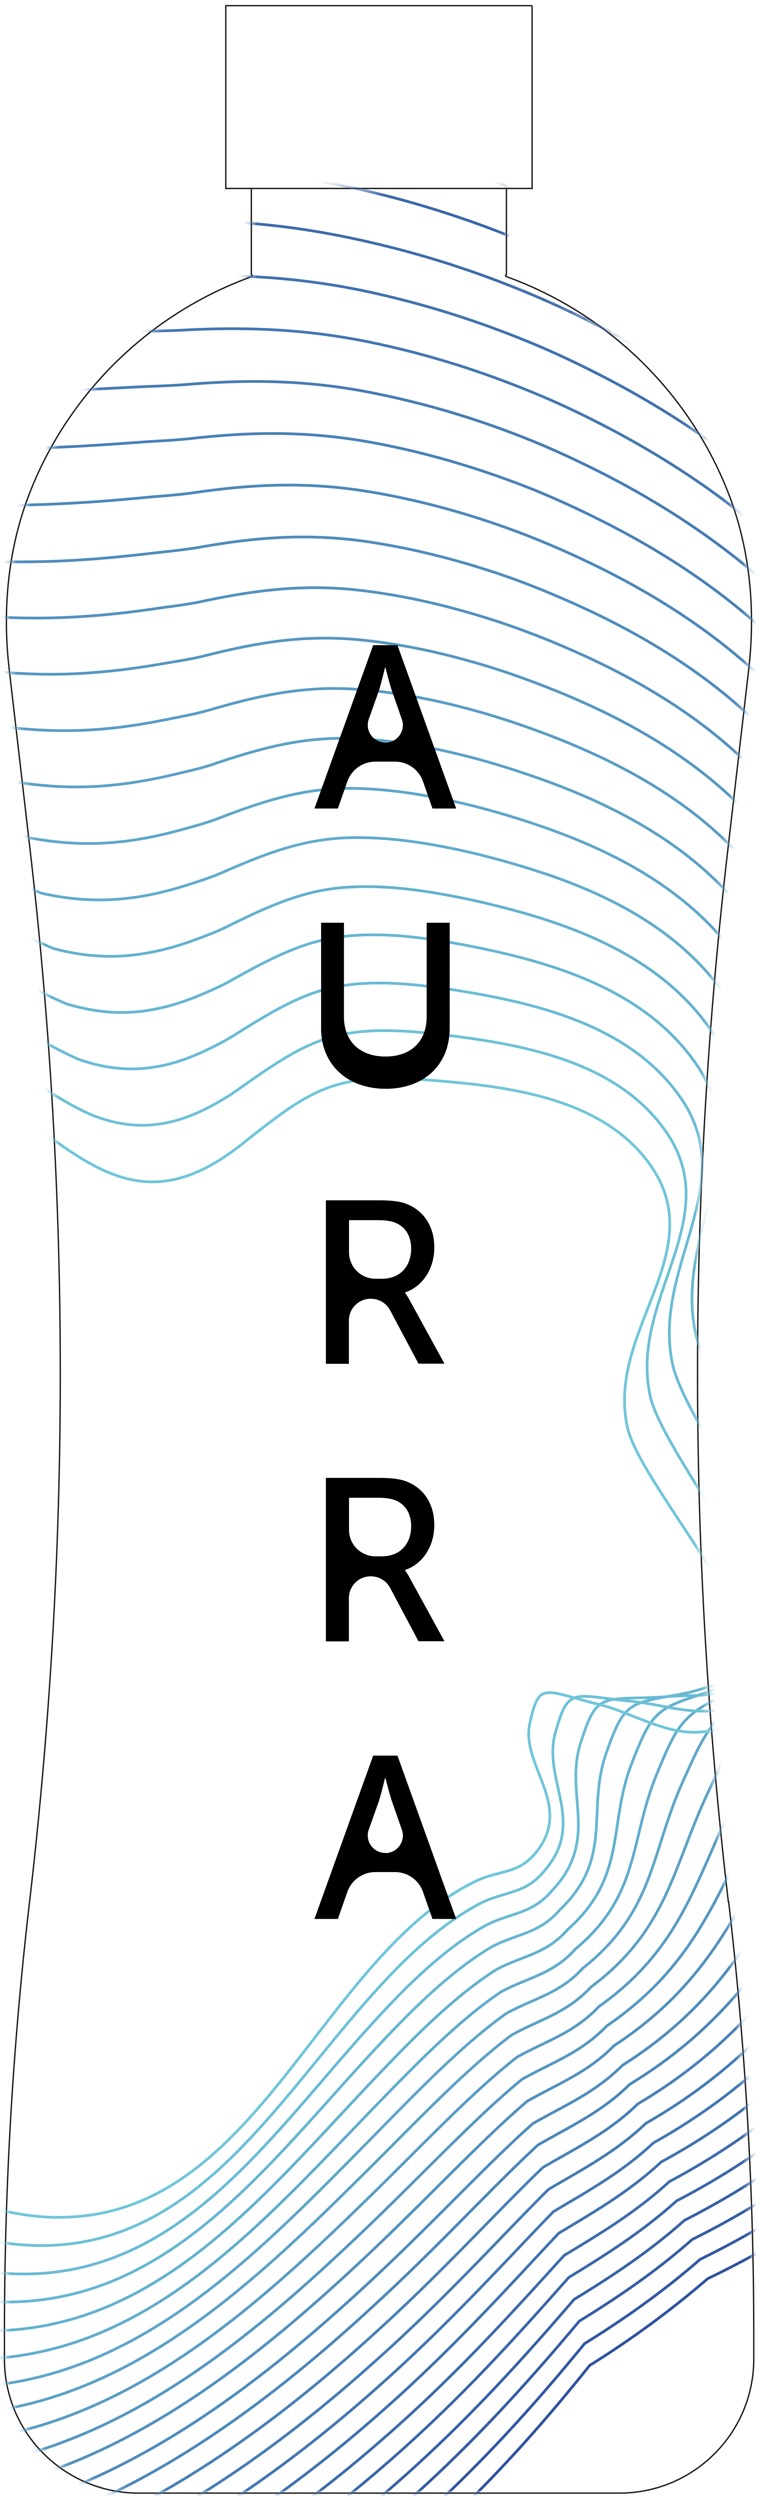 <svg width="111" height="365" fill="none" xmlns="http://www.w3.org/2000/svg">
    <path d="M106.376 277.649a662.885 662.885 0 01-.062-153.678l3.031-26.196c1.01-8.656.227-17.498-2.907-25.62-5.67-14.722-17.566-26.38-32.472-31.767-.289-.103 0-.309 0-.309V27.516H36.71V40.08s.289.206 0 .33C21.824 45.794 9.928 57.453 4.258 72.175 1.125 80.298.341 89.14 1.351 97.776l3.031 26.195a665.125 665.125 0 01-.062 153.678 541.675 541.675 0 00-3.67 63.063v3.722c0 10.815 8.783 19.574 19.628 19.574H90.46c10.844 0 19.627-8.759 19.627-19.574v-3.722c0-21.076-1.237-42.131-3.669-63.063h-.042zM77.718.827h-44.74v26.689h44.74V.826z" stroke="#1D1D1B" stroke-width=".2" stroke-miterlimit="10"/>
    <mask id="a" style="mask-type:luminance" maskUnits="userSpaceOnUse" x="0" y="27" width="111" height="338">
        <path d="M106.376 277.649a662.885 662.885 0 01-.062-153.678l3.031-26.196c1.01-8.656.227-17.498-2.907-25.62-5.67-14.722-17.566-26.38-32.472-31.767-.289-.103 0-.309 0-.309V27.516H36.71V40.08s.289.206 0 .33C21.824 45.794 9.928 57.453 4.258 72.175 1.125 80.298.341 89.14 1.351 97.776l3.031 26.195a665.125 665.125 0 01-.062 153.678 541.675 541.675 0 00-3.67 63.063v3.722c0 10.815 8.783 19.574 19.628 19.574H90.46c10.844 0 19.627-8.759 19.627-19.574v-3.722c0-21.076-1.237-42.131-3.669-63.063h-.042z" fill="#fff"/>
    </mask>
    <g mask="url(#a)">
        <path
            d="M-48.873 414.796c-47.79 0-93.52-20.48-128.714-57.655-23.524-24.839-41.276-56.236-50.038-88.395a169.393 169.393 0 01-5.423-31.315 220.912 220.912 0 01-4.329-4.401c-10.948-11.473-19.69-23.214-26.7-35.88-6.35-11.473-11.133-23.563-14.246-35.962-4.722-18.876-5.547-38.08-2.454-57.1a138.936 138.936 0 0115.401-44.701c7.051-12.851 16.061-24.53 26.803-34.708 14.865-14.085 32.616-24.942 52.78-32.262 16.432-5.963 33.875-8.985 51.894-8.985 11.628 0 22.102 1.254 30.906 2.837a143.228 143.228 0 0127.194-2.59c2.763 0 5.567.082 8.35.226A144.33 144.33 0 01-25.08-7.233c7.03-.967 14.514-1.501 22.43-1.501 5.01 0 10.144.206 15.628.637C25.515-7.11 40.67-5.424 58.09-.16c14.638 4.4 28.37 10.672 40.843 18.588 17.71 11.268 32.637 25.66 44.369 42.789 10.535 15.38 17.957 32.302 22.04 50.314a145.818 145.818 0 013.525 37.361c4.763 10.98 8.206 22.124 10.268 33.269 2.309 12.44 2.989 25.044 1.979 37.463-1.505 18.609-6.639 36.374-15.236 52.823-7.629 14.558-17.711 27.532-29.978 38.512a138.66 138.66 0 01-32.534 21.734 138.964 138.964 0 01-17.236 12.666c-7.154 8.944-16.845 20.13-29.978 31.028-30.287 25.126-66.615 38.409-105.045 38.409h.02z"
            stroke="#2F529F" stroke-width=".4"/>
        <path
            d="M-99.57-6.123c4.267-.884 8.246-1.562 12.308-1.953a120.136 120.136 0 0114.618-.473c2.721.062 5.484.226 8.226.432C-50.254-7.07-36.502-4.087-23.225.848A187.296 187.296 0 01-1.37-.53c4.886 0 9.876.144 15.236.494 2.948.185 6.02.431 9.257.72 10.247.904 21.772 2.59 34.596 6.332A163.33 163.33 0 0183.656 17.03c4.804 2.364 9.484 4.935 13.978 7.752 17.34 10.815 32.04 24.674 43.503 41.39 10.082 14.702 16.288 30.72 20.432 47.827.165.658.309 1.316.474 1.994 2.763 11.947 4.227 24.345 4.02 36.765 4.784 10.918 7.959 22.001 9.588 32.61 1.814 11.926 2.556 23.852 1.443 35.654-.536 5.676-1.382 11.289-2.66 16.799-2.68 11.618-6.886 22.783-12.515 33.516-2 3.824-4.185 7.567-6.535 11.206-6.247 9.623-13.567 18.362-22.04 26.134a130.85 130.85 0 01-31.091 21.199c-5.278 4.606-10.886 8.595-16.865 12.296-7.113 8.677-16.597 19.595-29.38 30.267-29.483 24.674-64.636 38.245-102.283 38.245-46.78 0-91.314-20.912-125.271-57.347-22.473-24.098-39.482-54.324-47.791-85.331-2.907-10.815-4.433-20.994-5.134-30.185a202.666 202.666 0 01-4.123-4.256c-10.453-11.103-18.824-22.412-25.463-34.667a156.398 156.398 0 01-13.875-35.304c-2.268-8.801-3.753-17.642-4.35-26.504-.64-9.644-.351-19.37.948-29.095 2.062-15.257 6.721-29.918 13.793-43.57 6.515-12.605 15.113-24.058 25.875-34.03 14.576-13.489 31.936-23.79 51.543-30.699a141.682 141.682 0 019.649-3.002c13.175-3.598 26.865-5.366 40.864-5.366 11.277 0 21.442 1.172 30.06 2.57l-.02-.02z"
            stroke="#3257A2" stroke-width=".4"/>
        <path
            d="M-96.17 1.506c4.248-.967 8.041-1.707 12.165-2.077 5.154-.452 10.02-.432 14.473-.185 2.701.144 5.422.37 8.103.617 13.793 1.254 27.132 4.256 39.997 9.088 6.68-.74 13.773-1.172 21.298-1.254 4.742-.041 9.608.082 14.824.329 2.866.144 5.855.35 8.99.555 10.04.678 21.194 2.118 33.605 5.613a159.003 159.003 0 0125.319 9.5c4.7 2.241 9.257 4.729 13.669 7.402 16.968 10.343 31.462 23.687 42.616 39.992 9.999 14.62 15.195 30.411 19.298 47.354.165.658.309 1.316.474 1.974 2.722 11.638 4.474 23.913 4.536 36.147 4.824 10.878 7.711 21.858 8.886 31.974 1.32 11.391 2.124 22.659.928 33.824-.577 5.387-1.423 10.713-2.742 15.935-2.763 11.001-6.948 21.549-12.35 31.891a153.91 153.91 0 01-6.268 10.837c-5.979 9.293-12.886 17.765-20.885 25.311a123.661 123.661 0 01-29.669 20.644c-5.154 4.544-10.638 8.327-16.473 11.905-7.072 8.41-16.37 19.061-28.761 29.506-28.679 24.222-62.656 38.08-99.5 38.08-45.77 0-89.108-21.363-121.848-57.017-21.442-23.358-37.668-52.412-45.544-82.267-2.763-10.405-4.206-20.192-4.866-29.054a251.49 251.49 0 01-3.917-4.113c-9.937-10.712-17.958-21.61-24.225-33.453-5.876-11.083-10.371-22.783-13.525-34.647-2.289-8.595-3.897-17.231-4.598-25.846-.763-9.294-.742-18.773.268-28.231 1.567-14.825 5.732-29.075 12.185-42.419 6-12.378 14.164-23.605 24.947-33.351 14.288-12.913 31.235-22.66 50.286-29.115a136.276 136.276 0 019.381-2.817C-152.208.765-138.93-.818-125.364-.818c10.927 0 20.803 1.09 29.215 2.303l-.02.02z"
            stroke="#355DA4" stroke-width=".4"/>
        <path
            d="M-92.767 9.134c4.247-1.028 7.834-1.85 12.04-2.2 5.114-.411 9.917-.267 14.33.103 2.66.226 5.34.534 7.978.822 13.402 1.48 26.35 4.503 38.823 9.191 6.515-.637 13.422-1.007 20.741-1.11 4.618-.062 9.34 0 14.412.185 2.762.103 5.67.267 8.72.411 9.815.452 20.597 1.645 32.638 4.914a156.146 156.146 0 0124.72 8.986 147.546 147.546 0 0113.36 7.073c16.597 9.89 30.864 22.7 41.75 38.594 9.938 14.517 14.103 30.082 18.144 46.902.144.637.309 1.295.474 1.932 2.721 11.33 4.742 23.482 5.031 35.552 4.845 10.815 7.463 21.672 8.185 31.315.824 10.836 1.69 21.467.391 32.015-.618 5.078-1.463 10.137-2.824 15.051-2.866 10.404-6.989 20.335-12.185 30.267a152.507 152.507 0 01-6.02 10.445c-5.691 9.006-12.206 17.19-19.752 24.489-8.267 7.978-17.607 14.702-28.225 20.109-5.03 4.483-10.37 8.04-16.102 11.535-7.051 8.163-16.143 18.527-28.163 28.746C27.803 388.23-5 402.377-41.038 402.377c-44.74 0-86.902-21.796-118.406-56.71-20.411-22.618-35.853-50.499-43.317-79.203-2.598-9.993-3.958-19.39-4.577-27.923a232.417 232.417 0 01-3.711-3.969c-9.422-10.322-17.071-20.808-23.009-32.24-5.649-10.898-9.979-22.392-13.154-34.009-2.309-8.41-4.041-16.82-4.845-25.209-.866-8.944-1.113-18.156-.433-27.388 1.072-14.373 4.722-28.252 10.577-41.267 5.463-12.132 13.216-23.133 24.019-32.673 13.979-12.337 30.534-21.57 49.049-27.553a143.61 143.61 0 019.113-2.611c12.576-3.146 25.462-4.544 38.595-4.524 10.598.02 20.164.987 28.35 2.036h.02z"
            stroke="#3862A7" stroke-width=".4"/>
        <path
            d="M-89.344 16.762c4.226-1.09 7.607-2.015 11.916-2.323 5.052-.37 9.814-.103 14.185.37 2.619.288 5.258.679 7.855 1.008 13.01 1.686 25.545 4.75 37.648 9.314 6.35-.514 13.05-.843 20.164-.987 4.474-.082 9.071-.082 13.999.02 2.68.062 5.505.186 8.453.247 9.628.226 20.02 1.172 31.647 4.195a147.494 147.494 0 0124.102 8.492c4.474 2.015 8.825 4.297 13.051 6.744 16.226 9.438 30.266 21.693 40.864 37.176 9.875 14.413 13.009 29.773 17.009 46.449.144.637.309 1.274.474 1.912 2.701 11.021 5.01 23.049 5.526 34.955 4.886 10.774 7.195 21.466 7.484 30.657.309 10.281 1.278 20.253-.124 30.205-.66 4.791-1.505 9.541-2.907 14.188-2.948 9.808-7.051 19.122-12.041 28.642a149.639 149.639 0 01-5.752 10.076c-5.422 8.697-11.525 16.593-18.617 23.687-7.773 7.71-16.597 14.27-26.782 19.554-4.907 4.421-10.123 7.752-15.731 11.165-7.01 7.896-15.896 17.991-27.566 27.984-27.09 23.317-58.718 37.752-93.953 37.752-43.73 0-84.696-22.227-114.963-56.401-19.38-21.857-34.039-48.587-41.069-76.14-2.454-9.582-3.732-18.588-4.309-26.792a164.246 164.246 0 01-3.526-3.824c-8.907-9.932-16.205-20.007-21.772-31.028-5.567-11.021-9.587-22.022-12.803-33.351-2.33-8.204-4.165-16.388-5.113-24.551-.99-8.595-1.505-17.539-1.114-26.545.578-13.92 3.711-27.43 8.969-40.136 4.927-11.906 12.267-22.68 23.112-31.995 13.69-11.76 29.833-20.438 47.791-25.969a134.854 134.854 0 018.865-2.426c12.288-2.92 24.783-4.133 37.483-4.113 10.247.021 19.504.905 27.504 1.748l.04.041z"
            stroke="#3B67AA" stroke-width=".4"/>
        <path
            d="M-85.942 24.39c4.206-1.15 7.401-2.158 11.772-2.425 4.99-.33 9.711.061 14.04.657 2.599.37 5.196.823 7.732 1.193 12.639 1.892 24.762 4.997 36.452 9.438 6.164-.411 12.68-.7 19.607-.843 4.35-.103 8.803-.144 13.587-.123 2.598 0 5.34.205 8.185.102 9.401-.37 19.421.7 30.678 3.475 7.897 1.933 15.69 4.565 23.504 7.978 4.371 1.913 8.618 4.071 12.762 6.416 15.835 8.985 29.669 20.705 39.998 35.777 9.793 14.311 11.917 29.465 15.875 45.976.145.617.31 1.254.475 1.891 2.68 10.734 5.257 22.618 6.041 34.339 4.927 10.712 6.948 21.24 6.783 29.999-.186 9.685.845 19.061-.639 28.375-.722 4.483-1.547 8.965-2.99 13.324-3.051 9.212-7.092 17.909-11.876 26.998a164.655 164.655 0 01-5.484 9.705c-5.154 8.389-10.824 16.017-17.463 22.864-7.278 7.464-15.566 13.818-25.338 19.02-4.784 4.38-9.856 7.464-15.36 10.774-6.97 7.629-15.67 17.457-26.968 27.224-26.287 22.865-56.76 37.587-91.19 37.587-42.7 0-82.491-22.659-111.54-56.072-18.35-21.117-32.246-46.654-38.823-73.056-2.309-9.17-3.484-17.806-4.02-25.661-1.114-1.192-2.206-2.426-3.32-3.68-8.391-9.541-15.318-19.205-20.555-29.794-5.175-10.507-9.196-21.631-12.453-32.693-2.33-7.999-4.309-15.977-5.361-23.893-1.092-8.245-1.876-16.902-1.814-25.681.103-13.468 2.68-26.607 7.36-38.986 4.413-11.658 11.299-22.227 22.185-31.335 13.36-11.186 29.132-19.308 46.533-24.407a132.078 132.078 0 018.598-2.22c11.978-2.674 24.081-3.723 36.348-3.681 9.896.04 18.865.822 26.658 1.48l.02-.041z"
            stroke="#3E6CAC" stroke-width=".4"/>
        <path
            d="M-82.54 31.999c4.185-1.213 7.195-2.303 11.649-2.55 4.948-.288 9.607.226 13.896.946 2.556.432 5.113.966 7.628 1.398 12.247 2.097 23.978 5.223 35.277 9.54 6-.308 12.329-.534 19.05-.719a637.47 637.47 0 0113.174-.267c2.516-.041 5.155 0 7.918-.062 9.216-.247 18.844.206 29.689 2.755 7.649 1.769 15.195 4.215 22.885 7.464 4.247 1.81 8.391 3.866 12.453 6.066 15.463 8.512 29.07 19.719 39.111 34.38 9.731 14.207 10.824 29.135 14.741 45.523.145.617.31 1.233.475 1.85 2.659 10.425 5.525 22.186 6.535 33.742 4.948 10.672 6.701 20.952 6.082 29.362-.659 9.088.413 17.868-1.175 26.566-.763 4.194-1.608 8.389-3.072 12.44-3.154 8.636-7.154 16.696-11.71 25.373-1.629 3.084-3.34 6.189-5.237 9.335-4.866 8.081-10.123 15.442-16.329 22.042-6.763 7.217-14.535 13.386-23.916 18.464-4.66 4.318-9.608 7.197-14.969 10.405-6.948 7.361-15.442 16.922-26.349 26.463-25.503 22.412-54.78 37.422-88.407 37.422-41.688 0-80.304-23.07-108.097-55.763-17.318-20.357-30.431-44.743-36.575-69.993a139.828 139.828 0 01-3.732-24.53c-1.031-1.151-2.082-2.323-3.113-3.536-7.896-9.171-14.432-18.403-19.318-28.581-4.949-10.343-8.825-21.24-12.082-32.035-2.351-7.814-4.433-15.545-5.608-23.255-1.196-7.896-2.247-16.285-2.515-24.839-.392-13.016 1.67-25.784 5.752-37.834 3.876-11.432 10.329-21.754 21.256-30.657 13.051-10.63 28.452-18.177 45.297-22.844 2.783-.76 5.566-1.46 8.35-2.036 11.69-2.447 23.38-3.31 35.214-3.269 9.567.041 18.226.74 25.813 1.213l-.041.02z"
            stroke="#4072AF" stroke-width=".4"/>
        <path
            d="M-79.138 39.627c4.165-1.275 6.99-2.447 11.504-2.673 4.887-.247 9.505.37 13.752 1.234 2.515.514 5.03 1.11 7.505 1.583 11.855 2.282 23.174 5.47 34.101 9.664 5.835-.185 11.958-.37 18.473-.596 4.082-.124 8.268-.288 12.762-.432 2.433-.082 4.99-.062 7.65-.206 9.01-.473 18.246-.267 28.72 2.036 7.38 1.604 14.7 3.865 22.266 6.97 4.144 1.686 8.185 3.64 12.144 5.737 15.092 8.06 28.472 18.732 38.245 32.981 9.669 14.126 9.731 28.827 13.587 45.051.144.596.309 1.213.474 1.83 2.639 10.116 5.793 21.754 7.03 33.145 4.99 10.631 8.021 20.994 5.382 28.704.556 8.513 0 16.676-1.691 24.757-.804 3.886-1.649 7.813-3.155 11.576-3.257 8.06-7.195 15.483-11.566 23.749a210.325 210.325 0 01-4.969 8.965c-4.597 7.772-9.442 14.845-15.174 21.24-6.268 6.97-13.525 12.933-22.473 17.93-4.536 4.256-9.34 6.908-14.597 10.034-6.907 7.093-15.216 16.387-25.751 25.702-24.7 21.96-52.801 37.258-85.645 37.258-40.678 0-78.098-23.482-104.653-55.435-16.288-19.595-28.617-42.83-34.328-66.928a134.74 134.74 0 01-3.464-23.399 255.69 255.69 0 01-2.907-3.393c-7.381-8.78-13.566-17.601-18.082-27.368-4.7-10.157-8.432-20.849-11.731-31.397-2.371-7.608-4.556-15.134-5.855-22.598-1.299-7.546-2.619-15.668-3.196-23.975-.866-12.542.66-24.962 4.144-36.702 3.34-11.227 9.361-21.302 20.35-29.98 12.721-10.075 27.751-17.045 44.038-21.26 2.701-.7 5.402-1.316 8.082-1.83 11.381-2.2 22.679-2.9 34.081-2.858 9.216.041 17.566.658 24.967.946l-.02-.062z"
            stroke="#4377B2" stroke-width=".4"/>
        <path
            d="M-75.716 47.255c4.144-1.336 6.783-2.59 11.38-2.796 4.846-.206 9.402.535 13.608 1.522 2.495.575 4.948 1.254 7.381 1.788 11.463 2.488 22.39 5.717 32.926 9.767 5.65-.082 11.587-.205 17.917-.452 3.938-.144 8-.35 12.35-.576 2.35-.123 4.803-.164 7.38-.37 8.825-.72 17.67-.74 27.73 1.337 7.114 1.439 14.227 3.516 21.67 6.456 4.02 1.583 7.958 3.434 11.834 5.408 14.721 7.608 27.895 17.745 37.359 31.562 9.607 14.023 8.638 28.498 12.453 44.598.144.597.309 1.193.474 1.81 2.618 9.808 6.041 21.322 7.546 32.528 5.01 10.569 7.979 20.829 4.68 28.047.309 7.957-.454 15.482-2.227 22.926-.845 3.598-1.69 7.238-3.237 10.692-3.36 7.484-7.257 14.27-11.401 22.124a245.018 245.018 0 01-4.701 8.595c-4.33 7.464-8.742 14.27-14.04 20.418-5.773 6.703-12.495 12.481-21.03 17.375-4.412 4.194-9.092 6.62-14.226 9.643-6.866 6.826-14.968 15.853-25.153 24.941-23.896 21.508-50.843 37.094-82.861 37.094-39.648 0-75.914-23.893-101.232-55.126-15.277-18.835-26.802-40.918-32.101-63.865-1.856-7.916-2.783-15.421-3.175-22.268a109.44 109.44 0 01-2.701-3.249c-6.865-8.389-12.659-16.82-16.865-26.155-4.474-9.972-8.041-20.458-11.36-30.739-2.392-7.423-4.701-14.702-6.103-21.94-1.402-7.196-2.989-15.03-3.897-23.132-1.34-12.09-.371-24.16 2.557-35.55 2.804-11.001 8.391-20.85 19.422-29.301 12.391-9.52 27.07-15.915 42.801-19.698a120.912 120.912 0 017.835-1.645c11.092-1.974 21.999-2.509 32.967-2.427 8.865.062 16.927.556 24.102.679l-.062-.02z"
            stroke="#467CB4" stroke-width=".4"/>
        <path
            d="M-72.314 54.884c4.124-1.398 6.577-2.755 11.257-2.92 4.68-.164 9.299.7 13.463 1.789 2.454.637 4.887 1.398 7.258 1.974 11.071 2.673 21.586 5.942 31.73 9.89a317.01 317.01 0 0017.36-.329c3.814-.164 7.731-.432 11.937-.74 2.268-.165 4.639-.247 7.113-.514 8.618-.967 17.071-1.193 26.762.617 6.844 1.274 13.73 3.187 21.05 5.942 3.917 1.48 7.752 3.208 11.525 5.079 14.37 7.114 27.297 16.737 36.472 30.164 9.525 13.92 7.546 28.19 11.319 44.146.144.575.289 1.172.453 1.768 2.598 9.5 6.309 20.891 8.041 31.932 5.052 10.528 7.959 20.685 4 27.409.062 7.382-.866 14.27-2.742 21.117-.907 3.29-1.753 6.662-3.34 9.828-3.464 6.909-7.319 13.057-11.237 20.5-1.402 2.632-2.824 5.367-4.453 8.205-4.062 7.155-8.061 13.673-12.906 19.595-5.278 6.456-11.484 12.049-19.587 16.84-4.268 4.153-8.824 6.333-13.855 9.273-6.845 6.559-14.741 15.319-24.534 24.181-23.112 21.055-48.864 36.929-80.099 36.929-38.637 0-73.707-24.304-97.788-54.797-14.247-18.053-25.009-39.006-29.854-60.781-1.711-7.505-2.557-14.619-2.907-21.137-.825-1.008-1.67-2.036-2.515-3.105-6.35-7.998-11.773-16.038-15.628-24.941-4.227-9.788-7.649-20.069-11.01-30.082-2.412-7.217-4.824-14.27-6.371-21.302-1.546-7.032-3.36-14.393-4.577-22.268-1.814-11.618-1.381-23.358.949-34.4 2.267-10.774 7.422-20.397 18.493-28.642 12.062-8.965 26.37-14.784 41.544-18.115a125.453 125.453 0 017.567-1.44c10.803-1.727 21.298-2.097 31.833-2.015 8.536.062 16.288.473 23.256.39l.021-.04z"
            stroke="#4981B7" stroke-width=".4"/>
        <path
            d="M-68.913 62.512c4.103-1.46 6.35-2.899 11.113-3.043 4.762-.144 9.216.864 13.319 2.077 2.412.72 4.803 1.542 7.133 2.159a288.7 288.7 0 0130.555 9.993c5.32.144 10.866.123 16.783-.206 3.67-.185 7.463-.493 11.525-.884 2.185-.206 4.474-.329 6.845-.678 8.412-1.214 16.494-1.666 25.772-.103 6.577 1.11 13.236 2.837 20.431 5.448 3.794 1.378 7.546 2.982 11.216 4.73 14 6.662 26.7 15.75 35.606 28.766 9.464 13.817 6.454 27.881 10.185 43.673.124.575.289 1.151.454 1.747 2.577 9.191 6.577 20.459 8.556 31.336 5.093 10.466 7.938 20.521 3.299 26.751-.186 6.827-1.299 13.077-3.278 19.287-.949 3.002-1.794 6.107-3.423 8.965-3.587 6.354-7.36 11.843-11.071 18.876-1.32 2.488-2.66 5.099-4.186 7.834-3.793 6.847-7.381 13.077-11.751 18.772-4.784 6.189-10.454 11.597-18.164 16.285-4.144 4.092-8.577 6.066-13.463 8.904-6.804 6.291-14.515 14.783-23.937 23.419C32.298 357.223 7.7 373.385-22.71 373.385c-37.606 0-71.522-24.695-94.366-54.489-13.236-17.272-23.153-37.093-27.607-57.717-1.546-7.093-2.309-13.817-2.618-20.006-.763-.967-1.526-1.953-2.309-2.961-5.835-7.628-10.886-15.236-14.391-23.728-3.979-9.623-7.278-19.678-10.659-29.424-2.413-7.012-4.949-13.859-6.619-20.644-1.608-6.497-3.711-13.776-5.278-21.425-2.267-11.165-2.412-22.556-.659-33.269 1.732-10.569 6.432-19.945 17.566-27.964 11.71-8.43 25.689-13.653 40.286-16.552 2.453-.494 4.886-.905 7.299-1.255 10.514-1.5 20.596-1.686 30.699-1.583 8.185.062 15.628.39 22.41.124l.042.02z"
            stroke="#4C87BA" stroke-width=".4"/>
        <path
            d="M-65.49 70.14c4.082-1.52 6.143-3.042 10.988-3.145 4.845-.103 9.113 1.028 13.175 2.364 2.392.782 4.721 1.686 7.01 2.365 10.308 3.043 20.02 6.436 29.38 10.116 5.133.247 10.494.288 16.225-.061 3.547-.206 7.196-.576 11.113-1.028 2.082-.247 4.289-.432 6.577-.823 8.227-1.46 15.896-2.138 24.803-.822 6.309.946 12.741 2.508 19.834 4.934 3.69 1.275 7.319 2.776 10.906 4.4 13.628 6.19 26.102 14.764 34.72 27.348 9.401 13.714 5.36 27.552 9.051 43.22.124.556.289 1.131.454 1.728 2.535 8.903 6.824 20.027 9.051 30.719 5.113 10.425 7.896 20.356 2.597 26.093-.453 6.271-1.732 11.884-3.793 17.477-.99 2.694-1.876 5.531-3.505 8.081-3.711 5.798-7.422 10.63-10.927 17.251-1.237 2.344-2.495 4.832-3.918 7.464-3.525 6.539-6.68 12.501-10.618 17.971-4.267 5.942-9.442 11.144-16.72 15.75-4.02 4.03-8.31 5.778-13.092 8.513-6.783 6.024-14.288 14.228-23.34 22.659-21.544 20.109-44.924 36.6-74.552 36.6-36.595 0-69.336-25.065-90.922-54.16-12.247-16.49-21.339-35.181-25.36-54.653a117.97 117.97 0 01-2.329-18.876c-.701-.925-1.402-1.85-2.103-2.817-5.32-7.237-9.979-14.454-13.175-22.515-3.752-9.437-6.886-19.287-10.288-28.786-2.433-6.827-5.051-13.427-6.865-19.986-1.691-6.127-4.083-13.139-5.959-20.582-2.721-10.692-3.443-21.755-2.268-32.118 1.175-10.363 5.443-19.513 16.659-27.285 11.36-7.896 24.988-12.522 39.049-14.969 2.371-.411 4.722-.781 7.052-1.049 10.205-1.254 19.916-1.275 29.585-1.172 7.835.083 14.99.309 21.566-.144l-.062-.061z"
            stroke="#4F8CBD" stroke-width=".4"/>
        <path
            d="M-62.09 77.77c4.062-1.584 5.939-3.209 10.845-3.27 4.619-.062 9.01 1.172 13.03 2.652 2.351.864 4.64 1.83 6.887 2.55 9.917 3.207 19.215 6.662 28.184 10.22 4.968.37 10.143.451 15.669.06 3.402-.225 6.927-.637 10.7-1.192 2-.288 4.124-.514 6.31-.987 8.04-1.706 15.318-2.611 23.812-1.521 6.041.76 12.247 2.159 19.216 4.42a120.792 120.792 0 0110.597 4.072c13.236 5.736 25.504 13.776 33.854 25.949 9.339 13.632 4.268 27.244 7.896 42.747.124.535.289 1.111.454 1.686 2.515 8.595 7.092 19.616 9.546 30.123 5.154 10.363 7.875 20.192 1.896 25.435-.701 5.696-2.164 10.692-4.329 15.668-1.031 2.406-1.938 4.955-3.588 7.217-3.855 5.264-7.463 9.418-10.762 15.627-1.154 2.2-2.33 4.544-3.67 7.094-3.257 6.23-5.999 11.905-9.484 17.148-3.773 5.675-8.412 10.713-15.277 15.196-3.897 3.968-8.062 5.489-12.721 8.142-6.742 5.778-14.061 13.694-22.72 21.898-20.762 19.637-42.967 36.436-71.77 36.436-35.585 0-67.171-25.456-87.479-53.852-11.237-15.709-19.525-33.268-23.133-51.589-1.237-6.271-1.835-12.234-2.062-17.745-.639-.863-1.257-1.768-1.896-2.673-4.804-6.867-9.072-13.673-11.938-21.302-3.484-9.273-6.494-18.896-9.937-28.128-2.454-6.621-5.175-12.995-7.113-19.349-1.773-5.777-4.412-12.501-6.66-19.718-3.154-10.219-4.494-20.953-3.876-30.966.619-10.158 4.454-19.081 15.731-26.607 11.01-7.361 24.308-11.37 37.792-13.406 2.288-.35 4.556-.638 6.783-.864 9.917-1.007 19.215-.864 28.452-.76 7.505.082 14.35.225 20.72-.412h.042z"
            stroke="#5291BF" stroke-width=".4"/>
        <path
            d="M-58.686 85.377c4.04-1.645 5.731-3.249 10.72-3.393 4.557-.144 8.907 1.337 12.886 2.94 2.31.926 4.578 1.974 6.763 2.735 9.546 3.372 18.432 6.909 27.009 10.343 4.804.473 9.772.617 15.092.185 3.278-.247 6.66-.7 10.288-1.337 1.917-.329 3.958-.617 6.02-1.151 7.835-1.974 14.72-3.084 22.844-2.242 5.773.597 11.752 1.83 18.597 3.928 3.443 1.069 6.886 2.344 10.309 3.742 12.865 5.284 24.905 12.789 32.967 24.551 9.257 13.529 3.175 26.915 6.762 42.295.124.535.289 1.09.454 1.666 2.474 8.286 7.34 19.184 10.061 29.506 5.196 10.322 7.855 20.027 1.196 24.797-.948 5.141-2.598 9.5-4.845 13.838-1.093 2.097-2.021 4.4-3.67 6.333-4.02 4.729-7.525 8.204-10.597 13.982-1.093 2.036-2.165 4.277-3.402 6.724-2.99 5.922-5.299 11.329-8.33 16.326-3.278 5.428-7.401 10.26-13.834 14.66-3.773 3.928-7.793 5.223-12.35 7.773-6.7 5.51-13.834 13.159-22.122 21.137-19.958 19.184-40.987 36.271-69.006 36.271-34.555 0-64.986-25.805-84.058-53.522-10.246-14.907-17.71-31.357-20.885-48.526-1.093-5.86-1.608-11.432-1.773-16.614-.557-.822-1.134-1.665-1.691-2.529-4.288-6.477-8.143-12.913-10.7-20.068-3.237-9.109-6.103-18.506-9.587-27.47-2.474-6.436-5.278-12.584-7.36-18.691-1.856-5.428-4.763-11.885-7.34-18.876-3.608-9.746-5.546-20.171-5.484-29.835.061-9.952 3.463-18.649 14.803-25.949 10.638-6.847 23.607-10.24 36.554-11.843a191.52 191.52 0 016.536-.679c9.628-.76 18.514-.452 27.318-.329 7.154.082 13.69.124 19.855-.699v.02z"
            stroke="#5597C2" stroke-width=".4"/>
        <path
            d="M-55.284 93.005c4.02-1.706 5.525-3.393 10.597-3.516 4.515-.103 8.804 1.501 12.742 3.208 2.288 1.007 4.494 2.097 6.638 2.94 9.154 3.537 17.649 7.155 25.834 10.466 4.618.576 9.402.781 14.535.329 3.155-.267 6.371-.781 9.876-1.501 1.835-.37 3.773-.72 5.752-1.295 7.65-2.242 14.144-3.578 21.855-2.961 5.505.431 11.257 1.48 17.999 3.413 3.34.966 6.68 2.118 9.999 3.393 12.494 4.832 24.328 11.781 32.101 23.152 9.196 13.427 2.083 26.607 5.629 41.823.123.514.288 1.069.453 1.645 2.454 7.977 7.608 18.752 10.556 28.909 5.217 10.261 7.814 19.863.495 24.14-1.196 4.585-3.01 8.286-5.381 12.028-1.134 1.81-2.103 3.825-3.752 5.47-4.206 4.194-7.587 6.991-10.433 12.357-1.01 1.892-2 3.989-3.133 6.333-2.722 5.593-4.619 10.734-7.196 15.524-2.783 5.161-6.37 9.829-12.412 14.106-3.649 3.865-7.546 4.935-11.958 7.381-6.68 5.244-13.587 12.625-21.524 20.377-19.154 18.732-39.008 36.106-66.223 36.106-33.545 0-62.842-26.154-80.614-53.213-9.257-14.106-15.896-29.445-18.638-45.442a108.787 108.787 0 01-1.485-15.483c-.494-.781-.989-1.583-1.484-2.385-3.773-6.086-7.237-12.131-9.484-18.855-2.99-8.944-5.732-18.135-9.216-26.812-2.495-6.231-5.381-12.152-7.628-18.054-1.918-5.078-5.114-11.247-8.041-18.012-4.021-9.293-6.598-19.369-7.093-28.683-.515-9.767 2.474-18.218 13.876-25.271 10.267-6.332 22.926-9.088 35.297-10.26 2.144-.205 4.226-.37 6.268-.473 9.34-.514 17.813-.04 26.184.083 6.803.102 13.05.04 19.009-.967z"
            stroke="#589CC5" stroke-width=".4"/>
        <path
            d="M-51.862 100.634c4-1.79 5.299-3.558 10.453-3.64 4.453-.061 8.7 1.645 12.597 3.496 2.248 1.069 4.412 2.241 6.515 3.125 8.763 3.701 16.845 7.382 24.659 10.569 4.453.699 9.05.946 13.978.452 3.01-.288 6.103-.843 9.464-1.645 1.752-.411 3.608-.822 5.484-1.46 7.443-2.529 13.546-4.05 20.885-3.68 5.237.267 10.763 1.151 17.38 2.92 3.217.863 6.454 1.912 9.69 3.063 12.124 4.359 23.732 10.795 31.216 21.734 9.133 13.324.989 26.298 4.494 41.37.124.514.268 1.049.454 1.625 2.412 7.69 7.876 18.32 11.051 28.313 5.257 10.219 7.793 19.698-.206 23.482-1.444 4.009-3.444 7.093-5.897 10.198-1.175 1.501-2.206 3.249-3.835 4.585-4.412 3.66-7.628 5.778-10.288 10.734-.928 1.747-1.835 3.721-2.886 5.963-2.474 5.284-3.938 10.136-6.062 14.701-2.288 4.914-5.34 9.376-10.968 13.571-3.526 3.804-7.278 4.647-11.587 7.011-6.639 4.976-13.36 12.091-20.927 19.616-18.37 18.28-37.05 35.942-63.46 35.942-32.514 0-60.698-26.504-77.171-52.905-8.288-13.283-14.082-27.532-16.391-42.378a105.855 105.855 0 01-1.216-14.352c-.433-.74-.866-1.48-1.299-2.241-3.258-5.696-6.309-11.371-8.247-17.642-2.721-8.78-5.34-17.745-8.866-26.175-2.515-6.045-5.484-11.72-7.875-17.395-2-4.73-5.443-10.631-8.721-17.169-4.454-8.842-7.67-18.588-8.701-27.532-1.093-9.562 1.464-17.807 12.968-24.592 9.897-5.84 22.246-7.958 34.04-8.698a216.07 216.07 0 016.02-.288c9.05-.246 17.133.37 25.07.514 6.474.103 12.412-.041 18.164-1.233l.021.041z"
            stroke="#5BA1C7" stroke-width=".4"/>
        <path
            d="M-48.46 108.262c3.978-1.851 5.092-3.824 10.328-3.763 4.392.062 8.598 1.81 12.453 3.784 2.206 1.13 4.35 2.385 6.392 3.331 8.391 3.865 16.06 7.628 23.462 10.692 4.289.802 8.68 1.11 13.402.596 2.886-.308 5.834-.905 9.05-1.789 1.67-.473 3.444-.925 5.217-1.604 7.236-2.796 12.968-4.523 19.896-4.4 4.968.103 10.267.823 16.761 2.406a120.6 120.6 0 019.381 2.734c11.752 3.907 23.133 9.808 30.349 20.336 9.072 13.242-.103 25.969 3.34 40.918.124.493.268 1.028.454 1.583 2.371 7.382 8.123 17.889 11.566 27.697 5.278 10.178 7.773 19.533-.907 22.844-1.711 3.454-3.876 5.901-6.433 8.389-1.216 1.193-2.536 2.406-3.917 3.722-5.134 2.241-7.69 4.564-10.123 9.108-.845 1.604-1.67 3.455-2.618 5.593-2.207 4.976-3.237 9.541-4.907 13.879-1.794 4.647-4.33 8.924-9.526 13.016-3.401 3.742-7.03 4.359-11.215 6.641-6.598 4.709-13.134 11.556-20.309 18.855-17.566 17.827-35.07 35.778-60.676 35.778-31.504 0-58.575-26.813-73.749-52.576-7.34-12.461-12.288-25.62-14.164-39.314-.64-4.627-.886-9.048-.928-13.222-.37-.678-.721-1.377-1.092-2.097-2.763-5.305-5.361-10.589-7.01-16.429-2.433-8.636-4.949-17.354-8.495-25.517-2.515-5.839-5.566-11.309-8.123-16.737-2.062-4.38-5.773-9.993-9.422-16.326-4.866-8.389-8.763-17.786-10.309-26.401-1.67-9.356.433-17.416 12.041-23.914 9.525-5.346 21.545-6.805 32.802-7.114 1.98-.062 3.897-.164 5.752-.082 8.763.329 16.432.781 23.937.925 6.123.103 11.752-.123 17.319-1.501l.02-.041z"
            stroke="#5EA6CA" stroke-width=".4"/>
        <path
            d="M-45.058 115.89c3.959-1.912 4.887-3.989 10.206-3.865 4.35.082 8.494 1.974 12.308 4.071 2.186 1.213 4.268 2.509 6.268 3.516 8.02 4.01 15.257 7.875 22.287 10.795 4.103.925 8.31 1.275 12.845.72 2.742-.329 5.567-.967 8.639-1.954 1.587-.514 3.257-1.028 4.948-1.768 7.03-3.105 12.37-4.997 18.927-5.099 4.7-.083 9.772.493 16.164 1.891 2.99.658 6.02 1.481 9.071 2.406 11.381 3.454 22.535 8.821 29.463 18.937 8.989 13.139-1.196 25.661 2.206 40.445.123.494.268 1.008.453 1.563 2.351 7.073 8.391 17.457 12.061 27.1 5.32 10.117 7.752 19.369-1.587 22.186-1.959 2.9-4.309 4.709-6.948 6.58-1.279.905-2.454 2.056-4 2.858-4.948 2.488-7.731 3.352-9.958 7.485-.784 1.439-1.505 3.166-2.35 5.222-1.939 4.668-2.557 8.965-3.773 13.078-1.3 4.4-3.3 8.492-8.103 12.481-3.278 3.701-6.763 4.091-10.845 6.25-6.577 4.442-12.886 11.021-19.71 18.074-16.762 17.395-33.112 35.613-57.914 35.613-30.493 0-56.492-27.121-70.305-52.268-6.392-11.617-10.474-23.687-11.917-36.25-.475-4.215-.66-8.266-.66-12.091-.289-.637-.577-1.295-.887-1.953-2.247-4.914-4.412-9.828-5.793-15.216-2.144-8.471-4.577-16.963-8.144-24.859-2.536-5.634-5.649-10.897-8.371-16.1-2.103-4.03-6.082-9.396-10.123-15.462-5.257-7.937-9.855-16.984-11.917-25.25-2.288-9.15-.577-17.025 11.113-23.255 9.134-4.873 20.865-5.901 31.545-5.552 1.896.062 3.731.062 5.505.103 8.473.267 15.73 1.193 22.802 1.337 5.773.123 11.113-.206 16.474-1.769h.02z"
            stroke="#60ACCD" stroke-width=".4"/>
        <path
            d="M-41.636 123.519c3.938-1.974 4.68-4.133 10.062-3.989 4.288.123 8.412 2.118 12.164 4.359 2.144 1.275 4.185 2.652 6.165 3.701 7.649 4.153 14.473 8.122 21.112 10.918 3.938 1.028 7.958 1.44 12.288.843 2.618-.349 5.298-1.028 8.226-2.097 1.505-.555 3.093-1.131 4.68-1.912 6.824-3.393 11.793-5.49 17.937-5.819 4.433-.247 9.278.164 15.546 1.398 2.866.555 5.814 1.254 8.762 2.056 10.99 3.002 21.937 7.814 28.596 17.519 8.928 13.036-2.288 25.332 1.072 39.992.104.473.269.987.454 1.542 2.309 6.786 8.659 17.025 12.577 26.504 5.36 10.076 7.711 19.226-2.289 21.529-2.206 2.344-4.721 3.516-7.484 4.749-1.319.597-2.577 1.44-4.082 1.974-5.237 1.83-7.794 2.139-9.793 5.86-.701 1.296-1.34 2.899-2.103 4.853-1.691 4.338-1.877 8.368-2.64 12.255-.803 4.133-2.288 8.039-6.659 11.925-3.154 3.64-6.515 3.804-10.453 5.881-6.536 4.174-12.659 10.487-19.112 17.313-15.958 16.943-31.132 35.448-55.152 35.448-29.462 0-54.45-27.408-66.862-51.938-5.463-10.775-8.659-21.775-9.67-33.167a104.92 104.92 0 01-.37-10.959c-.227-.596-.454-1.192-.68-1.809-1.733-4.544-3.465-9.068-4.557-14.003-1.835-8.327-4.186-16.573-7.794-24.201-2.556-5.449-5.731-10.486-8.618-15.442-2.164-3.701-6.391-8.78-10.803-14.619-5.67-7.505-10.948-16.182-13.504-24.099-2.908-8.923-1.609-16.655 10.185-22.576 8.762-4.4 20.184-4.483 30.307-3.969 1.814.083 3.567.206 5.237.309 8.185.534 15.03 1.604 21.669 1.768 5.443.123 10.473-.308 15.607-2.056l-.02-.041z"
            stroke="#63B1CF" stroke-width=".4"/>
        <path
            d="M-38.234 131.127c3.938-2.036 4.474-4.298 9.937-4.113 4.248.144 8.31 2.283 12.02 4.627 2.124 1.336 4.124 2.776 6.041 3.906 7.278 4.298 13.69 8.348 19.937 11.021 3.773 1.131 7.587 1.604 11.71.987 2.475-.37 5.052-1.11 7.815-2.261 1.402-.597 2.907-1.234 4.412-2.077 6.597-3.701 11.195-5.963 16.968-6.539 4.165-.411 8.783-.164 14.948.884a136.97 136.97 0 018.453 1.728c10.618 2.549 21.339 6.826 27.709 16.12 8.866 12.933-3.38 25.024-.061 39.52.103.473.268.966.453 1.501 2.268 6.477 8.907 16.593 13.072 25.887 5.381 10.013 7.69 19.061-2.99 20.87-2.453 1.768-5.154 2.323-8 2.94-1.36.309-2.7.823-4.164 1.111-5.526 1.089-7.855.925-9.65 4.235-.618 1.152-1.174 2.612-1.834 4.483-1.423 4.03-1.196 7.772-1.484 11.432-.31 3.866-1.258 7.608-5.217 11.371-3.03 3.577-6.247 3.516-10.082 5.51-6.494 3.907-12.411 9.952-18.493 16.552-15.133 16.511-29.174 35.284-52.369 35.284-28.451 0-52.45-27.655-63.44-51.63-4.556-9.931-6.865-19.863-7.421-30.102-.186-3.373-.186-6.662-.083-9.829-.165-.555-.31-1.11-.474-1.665-1.216-4.154-2.495-8.307-3.32-12.79-1.505-8.183-3.793-16.182-7.422-23.564-2.577-5.243-5.793-10.075-8.886-14.783-2.206-3.373-6.721-8.184-11.504-13.756-6.062-7.073-12.041-15.36-15.113-22.968-3.525-8.697-2.639-16.305 9.278-21.898 8.37-3.927 19.504-3.331 29.05-2.406 1.732.165 3.402.35 4.969.494 7.875.802 14.35 2.015 20.555 2.179 5.093.144 9.814-.39 14.762-2.323l-.082.062z"
            stroke="#66B6D2" stroke-width=".4"/>
        <path
            d="M-34.833 138.755c3.917-2.097 4.268-4.462 9.793-4.236 4.185.185 8.206 2.426 11.876 4.914 2.082 1.399 4.061 2.9 5.917 4.092 6.927 4.421 12.886 8.595 18.741 11.145 3.587 1.254 7.216 1.768 11.154 1.11 2.35-.37 4.783-1.172 7.402-2.406 1.32-.637 2.721-1.336 4.144-2.22 6.37-4.03 10.618-6.436 15.978-7.259 3.897-.596 8.288-.473 14.33.37 2.638.371 5.38.843 8.143 1.399 10.247 2.118 20.762 5.839 26.844 14.722 8.783 12.83-4.474 24.715-1.196 39.067.103.452.268.946.454 1.481 2.226 6.189 9.174 16.161 13.566 25.29 5.422 9.973 7.319 17.19-3.691 20.233-2.865.781-5.587 1.11-8.535 1.131-1.402 0-2.825.165-4.247.226-5.773.267-7.897-.288-9.484 2.612-.536 1.007-1.01 2.344-1.567 4.091-1.175 3.701-.516 7.176-.35 10.631.164 3.454-.248 7.155-3.774 10.836-2.907 3.516-6 3.228-9.71 5.12-6.474 3.639-12.185 9.417-17.896 15.791-14.33 16.059-27.195 35.119-49.606 35.119-27.42 0-50.533-27.902-59.996-51.301-3.67-9.068-5.072-17.95-5.175-27.039-.041-2.961.041-5.88.185-8.697-.082-.494-.185-1.008-.288-1.522-.722-3.763-1.526-7.546-2.103-11.576-1.155-8.04-3.402-15.791-7.072-22.906-2.598-5.058-5.855-9.684-9.134-14.146-2.247-3.043-7.03-7.588-12.184-12.913-6.454-6.662-13.154-14.537-16.721-21.816-4.144-8.471-3.67-15.976 8.35-21.22 7.979-3.475 18.803-2.159 27.792-.843 1.65.247 3.237.494 4.722.699 7.587 1.09 13.648 2.427 19.421 2.612 4.742.144 9.175-.473 13.917-2.591z"
            stroke="#69BBD5" stroke-width=".4"/>
        <path
            d="M-31.41 146.383c3.897-2.159 4.042-4.626 9.67-4.359 4.124.206 8.103 2.591 11.732 5.202 2.04 1.481 3.979 3.044 5.793 4.298 6.577 4.565 12.102 8.841 17.566 11.247 3.422 1.357 6.866 1.912 10.597 1.234 2.206-.391 4.516-1.234 6.99-2.57a36.086 36.086 0 003.876-2.386c6.123-4.338 10.02-6.929 15.01-7.977 3.628-.761 7.793-.782 13.71-.124 2.515.288 5.175.617 7.855 1.069 9.876 1.645 20.164 4.853 25.957 13.324 8.721 12.749-5.587 24.387-2.35 38.615.103.453.247.926.453 1.46 2.186 5.881 9.423 15.73 14.082 24.695 5.443 9.91 7.546 17.847-4.391 19.574-2.99.432-6.02-.082-9.052-.699a46.544 46.544 0 00-4.35-.637c-5.958-.617-7.958-1.501-9.319.966-.474.843-.845 2.057-1.32 3.722-.927 3.393.166 6.58.784 9.808.619 3.228.784 6.703-2.35 10.281-2.784 3.454-5.732 2.961-9.34 4.75-6.432 3.392-11.958 8.882-17.298 15.03-13.546 15.607-25.215 34.955-46.822 34.955-26.41 0-48.719-28.128-56.553-50.993-2.825-8.204-3.279-16.038-2.949-23.975.104-2.55.289-5.079.475-7.567a32.85 32.85 0 00-.083-1.377c-.206-3.372-.536-6.786-.866-10.363a58.524 58.524 0 00-6.7-22.248c-2.619-4.853-5.897-9.315-9.381-13.489-2.268-2.734-7.34-7.011-12.886-12.069-6.845-6.251-14.267-13.715-18.329-20.665-4.783-8.204-4.721-15.688 7.422-20.562 7.587-3.043 18.102-.987 26.555.741 1.567.329 3.072.637 4.454.884 7.298 1.377 12.947 2.837 18.287 3.022 4.413.144 8.536-.555 13.072-2.858v.041z"
            stroke="#6CC1D7" stroke-width=".4"/>
        <path d="M8.691 323.749c-25.4 0-47.049-28.334-53.13-50.664-3.609-13.304.989-24.654.535-37.711-.453-13.221-7.03-25.064-15.978-34.44-8.515-8.904-58.017-39.356-27.009-50.623 8.556-3.105 21.38 1.46 29.504 3.392 12.762 3.064 19.813 5.799 29.38.309 3.875-2.221 3.834-4.791 9.545-4.462 6.392.349 12.412 6.312 17.257 9.972 13.71 10.322 21.875 19.184 36.596 7.485 10.205-8.102 13.422-10.384 27.132-9.315 11.195.864 25.607 2.385 32.617 12.646 8.659 12.645-6.68 24.078-3.484 38.142 2.412 10.61 34.967 43.735 9.937 44.434-4.742.123-9.546-2.92-14-4.03-8.164-2.016-8.823-3.517-10.205 2.693-1.381 6.21 6.35 11.885 1.031 18.732-2.66 3.413-5.484 2.673-8.948 4.359-22.782 11.103-31.812 49.06-60.739 49.06l-.04.021z" stroke="#6FC6DA" stroke-width=".4"/>
        <path
            d="M54.503 94.198h3.546l8.577 23.851h-3.464l-1.381-3.948a4.331 4.331 0 00-4.103-2.899h-2.846a4.358 4.358 0 00-4.102 2.899l-1.382 3.948h-3.422l8.577-23.851zm1.773 14.228c1.773 0 3.01-1.747 2.412-3.413l-1.443-4.133c-.413-1.254-.949-3.413-.949-3.413h-.062s-.515 2.159-.907 3.413l-1.464 4.113c-.597 1.665.64 3.413 2.413 3.413v.02zm-1.773 147.901h3.546l8.577 23.851h-3.464l-1.381-3.947a4.33 4.33 0 00-4.103-2.9h-2.846a4.358 4.358 0 00-4.102 2.9l-1.382 3.947h-3.422l8.577-23.851zm1.773 14.229c1.773 0 3.01-1.748 2.412-3.414l-1.443-4.133c-.413-1.254-.949-3.413-.949-3.413h-.062s-.515 2.159-.907 3.413l-1.464 4.113c-.597 1.665.64 3.413 2.413 3.413v.021zm-9.401-135.831h3.36v13.715c0 3.68 2.413 5.818 6.062 5.818 3.65 0 6.02-2.117 6.02-5.839v-13.694h3.361v15.401c0 5.346-3.752 8.841-9.34 8.841-5.587 0-9.442-3.516-9.442-8.841v-15.401h-.021zm.741 40.527h7.587c2.31 0 3.464.206 4.433.637 2.31 1.008 3.794 3.208 3.794 6.251s-1.65 5.675-4.268 6.559v.062s.268.329.68 1.09l5.072 9.253h-3.793l-4.144-7.793a3.167 3.167 0 00-2.825-1.686 3.18 3.18 0 00-3.196 3.187v6.312h-3.36v-23.851l.02-.021zm8.165 11.453c2.598 0 4.267-1.748 4.267-4.4 0-1.728-.742-3.105-2.226-3.743-.619-.267-1.36-.411-2.887-.411h-3.958v4.709a3.857 3.857 0 003.855 3.845h.97-.021zm-8.165 29.074h7.587c2.31 0 3.464.206 4.433.637 2.31 1.008 3.794 3.208 3.794 6.251s-1.65 5.675-4.268 6.559v.062s.268.329.68 1.09l5.072 9.253h-3.793l-4.144-7.793a3.167 3.167 0 00-2.825-1.686 3.18 3.18 0 00-3.196 3.187v6.312h-3.36V215.8l.02-.021zm8.165 11.453c2.598 0 4.267-1.748 4.267-4.4 0-1.727-.742-3.105-2.226-3.743-.619-.267-1.36-.411-2.887-.411h-3.958v4.709a3.857 3.857 0 003.855 3.845h.97-.021z"
            fill="#000"/>
    </g>
</svg>
